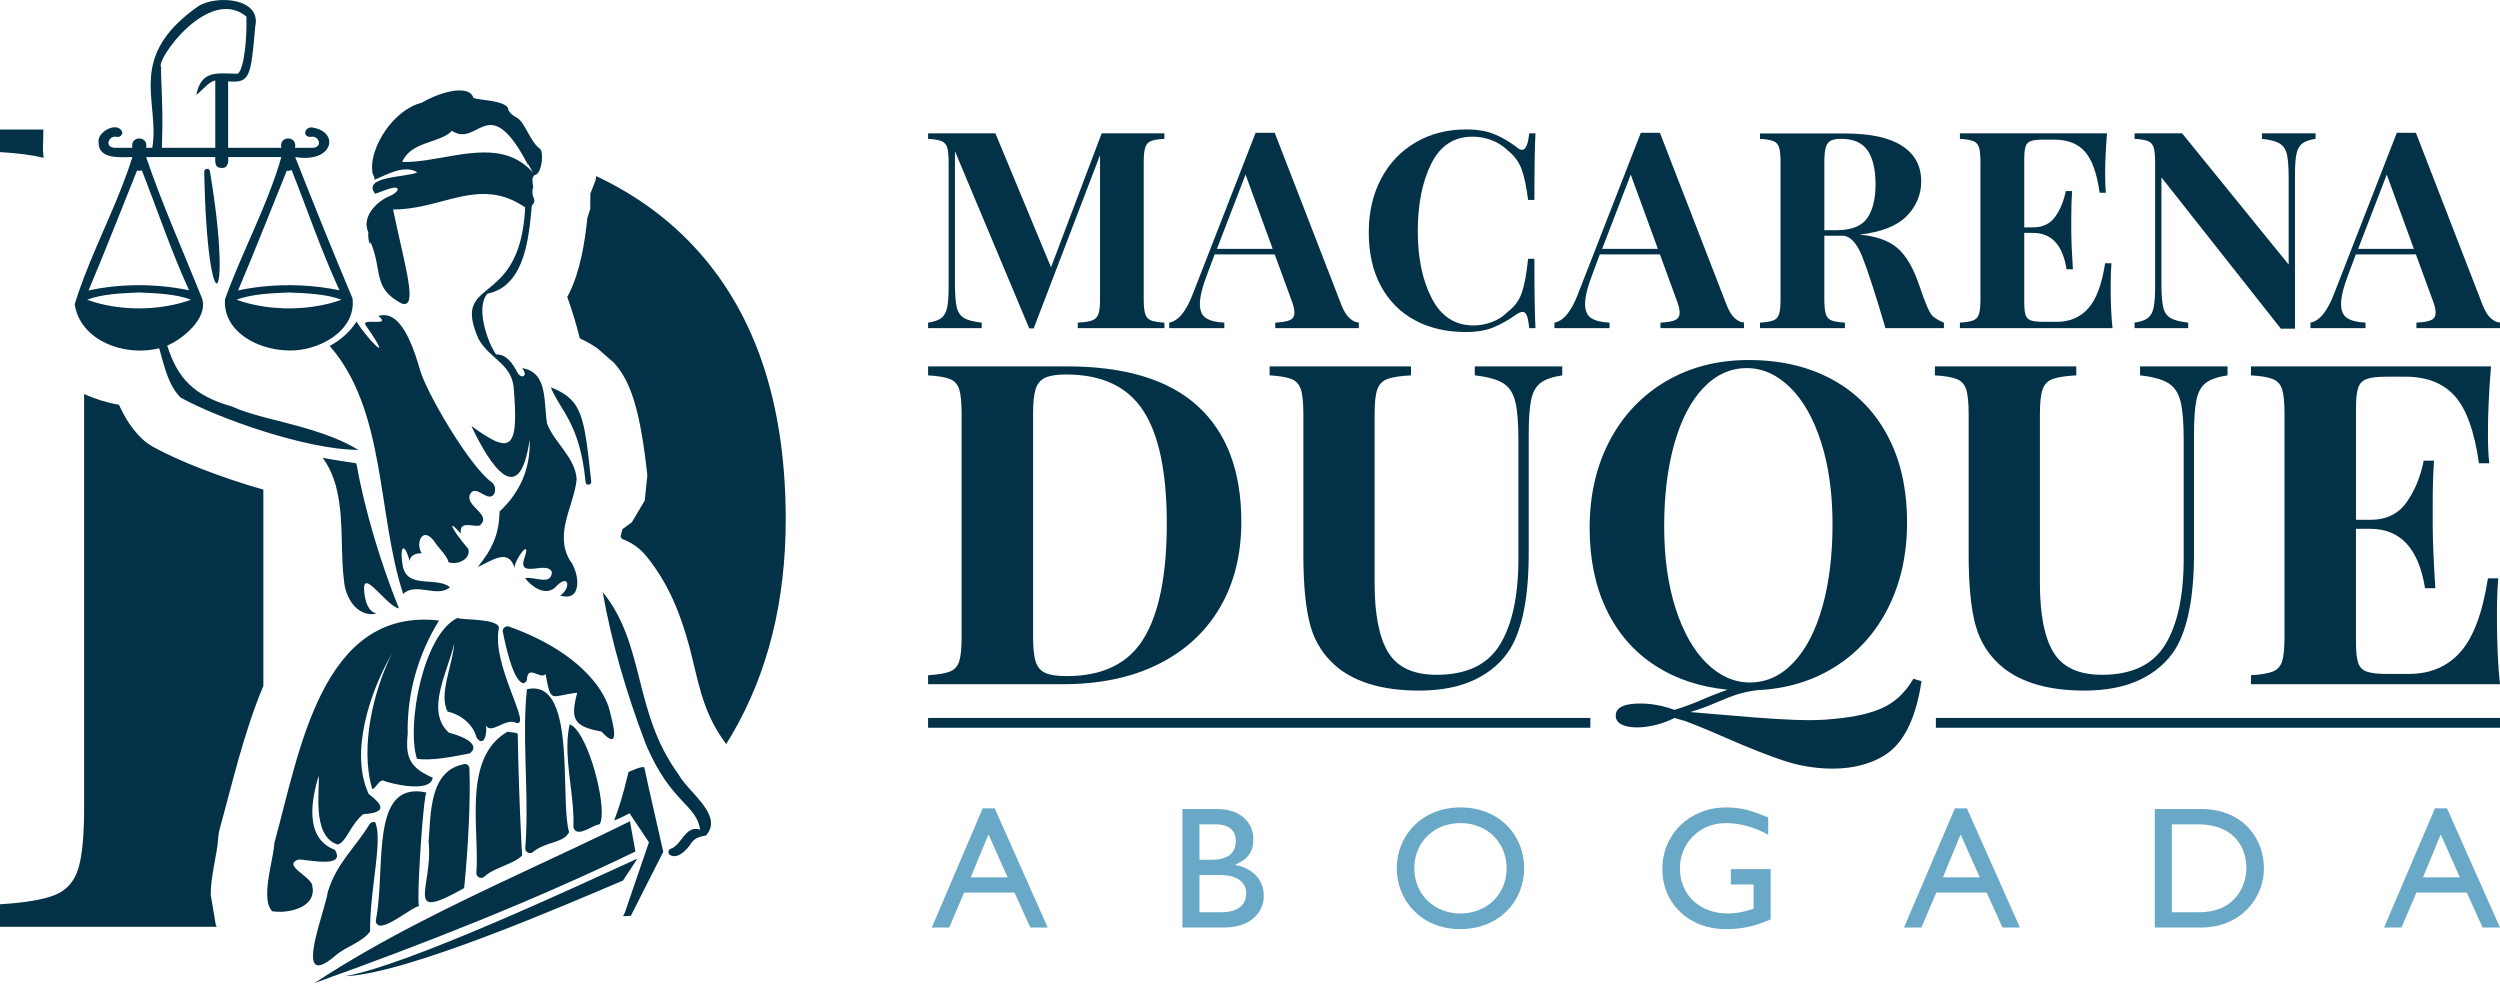 <svg xmlns="http://www.w3.org/2000/svg" xmlns:xlink="http://www.w3.org/1999/xlink" xmlns:serif="http://www.serif.com/" width="100%" height="100%" viewBox="0 0 960 378" xml:space="preserve" style="fill-rule:evenodd;clip-rule:evenodd;stroke-linejoin:round;stroke-miterlimit:2;"><rect id="Artboard1" x="0" y="0" width="960" height="377.5" style="fill:none;"></rect><clipPath id="_clip1"><rect x="0" y="0" width="960" height="377.5"></rect></clipPath><g clip-path="url(#_clip1)"><path d="M183.202,336.266c-0.166,-0.249 -0.269,-0.544 -0.279,-0.873c1.28,-17.247 -5.487,-44.404 12.007,-54.436c0.663,0.288 3.863,0.242 3.876,0.964c0.225,13.017 0.687,26.98 1.345,40.249c0.106,2.142 0.217,4.265 0.333,6.363c-3.474,3.442 -10.858,4.607 -14.552,8.153c-0.841,0.747 -2.159,0.436 -2.73,-0.42Zm-65.155,10.412c-3.174,3.027 -9.303,3.942 -13.529,3.239c-2.817,-2.987 -2.024,-9.533 -0.885,-15.773c0.727,-3.983 1.594,-7.84 1.753,-10.568c9.549,-34.278 17.885,-90.475 63.189,-85.293c-7.93,12.873 -12.363,27.87 -12.017,43.584c-1.055,9.617 1.393,13.124 9.597,16.768c-0.86,6.198 -16.803,2.041 -18.493,1.295c-2.097,-1.504 -4.43,5.139 -4.939,2.329c-4.33,-15.759 0.572,-36.705 7.763,-51.281c-8.437,14.667 -16.263,38.004 -8.917,53.893c4.864,3.763 7.841,7.167 -2.107,7.768c-5.165,4.371 -6.411,10.744 -9.792,11.652c-10.222,-3.173 -6.694,-21.745 -7.33,-26.395c-2.695,9.136 -5.601,23.939 6.246,28.425c4.482,7.284 -10.464,3.715 -13.887,3.715c-6.729,2.262 5.26,6.615 5.26,10.337c0.548,2.689 -0.302,4.769 -1.912,6.305Zm24.071,8.945c-0.008,0.684 -0.007,1.362 0.004,2.033c-2.894,4.108 -9.16,5.76 -13.095,9.121c-11.285,9.759 -9.559,-0.522 -6.742,-10.883c0.779,-2.865 1.642,-5.737 2.335,-8.193c0.621,-2.2 1.107,-4.066 1.276,-5.294c3.467,-11.092 10.336,-16.648 16.075,-25.991c0.477,-0.68 1.352,-0.954 2.132,-0.669c2.368,5.801 -0.434,19.115 -1.562,32.045c-0.231,2.649 -0.391,5.282 -0.423,7.831Zm-109.814,-230.345c-1.85,-2.385 -3.136,-5.211 -3.626,-8.458c1.068,-3.49 2.296,-6.973 3.626,-10.451c5.893,-15.412 13.781,-30.725 18.534,-46.057c-4.492,0.072 -13.092,0.972 -12.983,-5.634c-0.316,-1.907 1.26,-3.849 3.209,-4.934c1.856,-1.033 4.049,-1.29 5.267,0c0.268,0.283 0.488,0.641 0.647,1.081c-0.001,0.976 -0.828,1.783 -1.867,1.783c-3.33,-0.971 -5.15,3.762 -1.288,4.138l7.012,-0c-0.991,-4.788 6.276,-4.764 5.281,-0l2.37,-0c0.392,-2.354 0.505,-4.684 0.466,-7.002c-0.254,-15.39 -7.159,-30.2 17.147,-47.332c7.046,-4.474 24.361,-3.17 21.918,7.702c-1.688,19.436 -2.008,21.866 -10.413,21.117l0,25.515l20.414,-0c-0.995,-4.767 6.273,-4.785 5.281,-0l7.012,-0c3.861,-0.378 2.041,-5.109 -1.288,-4.137c-2.053,-0.264 -2.187,-1.858 -1.335,-2.865c0.549,-0.648 1.507,-1.052 2.624,-0.701c0.907,0.158 1.713,0.398 2.417,0.701c4.011,1.727 4.747,5.517 2.31,8.138c-1.903,2.046 -5.739,3.381 -11.459,2.467c-0.075,-0.012 -0.15,-0.025 -0.226,-0.037l0.044,0.113c7.067,17.998 14.378,36.128 21.97,54.125c1.498,12.542 -13.009,20.334 -24.41,20.033c-3.281,-0.033 -6.66,-0.59 -9.823,-1.633c-8.444,-2.785 -15.351,-9.035 -14.744,-18.035c4.578,-12.736 10.904,-25.596 16.032,-38.453c1.366,-3.424 2.647,-6.848 3.787,-10.27c0.653,-1.961 1.26,-3.921 1.811,-5.88l-20.417,-0c0.273,2.078 -0.226,4.656 -2.927,4.118c-2.213,0.038 -2.075,-2.574 -2.003,-4.118l-26.561,-0c6.147,18.186 14.258,36.221 21.485,54.295c2.486,7.781 -7.971,15.93 -13.382,18.091c3.934,12.537 10.213,19.271 24.914,23.419c3.267,1.536 7.403,2.789 12.005,4.02c11.338,3.033 25.5,5.935 36.441,12.609c-9.756,0.019 -23.393,-3.036 -36.441,-7.155c-12.379,-3.909 -24.228,-8.777 -31.729,-12.89c-4.571,-4.535 -6.09,-11.136 -8.278,-18.979c-10.144,2.58 -22.638,-0.469 -28.824,-8.444Zm30.032,-75.534c-0.025,2.178 -0.079,4.51 -0.169,7.002l20.507,-0l-0,-25.831c-2.372,0.293 -5.484,4.289 -7.287,5.513c1.963,-9.971 8.487,-8.074 15.967,-8.13c2.401,-1.99 3.505,-13.267 3.276,-21.92c-14.447,-12.064 -35.128,16.879 -32.751,19.489c-0.222,3.474 0.607,10.975 0.457,23.877Zm38.951,37.79c-3.142,7.82 -6.323,15.649 -9.868,24.003c3.146,-0.686 6.403,-1.195 9.716,-1.531c9.74,-0.987 19.957,-0.473 29.22,1.468c-7.24,-15.762 -12.094,-30.384 -18.389,-46.233c-0.565,0.329 -1.215,0.436 -1.836,0.295c-3.084,7.594 -5.947,14.792 -8.843,21.998Zm-0.152,25.386c-3.603,0.37 -7.169,0.998 -10.287,2.184c3.254,1.173 6.722,2.03 10.287,2.579c10.109,1.558 20.996,0.641 30.003,-2.574c-6.03,-2.303 -13.732,-2.501 -20.149,-2.794c-3.094,0.14 -6.49,0.26 -9.854,0.605Zm-47.735,-0.605c-6.349,0.29 -13.982,0.495 -19.951,2.789c12.353,4.498 27.853,4.352 39.91,0.005c-5.969,-2.302 -13.601,-2.501 -19.959,-2.794Zm-0.769,-46.862c-6.404,15.865 -11.852,30.006 -18.635,46.087c12.283,-2.707 26.301,-2.668 38.603,-0.063c-7.147,-15.717 -11.926,-30.279 -18.14,-46.073c-0.588,0.219 -1.224,0.273 -1.828,0.049Zm149.416,254.451c0.745,-18.294 -1.547,-38.216 0.296,-55.239c11.476,-2.616 13.735,12.743 14.439,28.284c0.487,10.74 0.232,21.567 1.764,26.606c-2.263,4.399 -8.916,3.405 -14.029,7.737c-1.145,0.78 -2.84,-0.112 -2.828,-1.505c0.161,-1.938 0.278,-3.901 0.358,-5.883Zm-38.794,24.599c-0.677,-3.655 2.348,-12.019 1.332,-21.277c0.91,-11.001 0.206,-27.777 14.191,-29.877c0.776,0.15 1.371,0.781 1.473,1.565c0.523,12.587 -0.583,31.341 -1.806,43.93c-0.072,0.745 -0.145,1.469 -0.218,2.169c-11.052,6.293 -14.388,6.642 -14.972,3.49Zm54.693,-54.747c-0.194,-4.078 -0.041,-7.996 0.835,-11.586c0.751,0.264 1.512,0.847 2.267,1.686c6.279,6.972 12.214,31.565 9.234,36.655c-2.902,0.324 -8.647,5.446 -10.081,1.263c0.373,-8.845 -1.82,-18.834 -2.255,-28.018Zm3.811,-12.519c-1.87,-2.199 -1.585,-5.545 -0.123,-11.225c-10.306,1.1 -9.954,4.579 -12.137,-7.189c-1.859,2.301 -6.387,-3.466 -7.111,1.468c0.141,0.946 -0.469,1.843 -1.402,2.059c-3.937,-0.636 -6.877,-14.652 -7.941,-19.954c-0.064,-1.188 1.224,-2.215 2.355,-1.806c14.751,5.255 24.306,12.008 30.267,18.291c5.063,5.335 7.534,10.331 8.395,13.781c1.085,4.321 4.675,16.791 -3.059,8.277c-4.826,-0.903 -7.736,-1.929 -9.244,-3.702Zm-30.093,-202.102c-13.252,-2.986 -25.28,5.334 -40.719,5.311c4.512,21.781 9.738,38.198 3.344,36.117c-11.358,-5.89 -7.293,-12.479 -11.966,-23.549c-0.092,0.245 -0.183,0.491 -0.275,0.737c-0.565,-1.445 -0.757,-3.011 -0.603,-4.545c-2.72,-5.88 3.104,-11.896 8.432,-14.032c3.263,-1.263 4.899,-4.808 -2.025,-2.144c-1.686,0.651 -3.806,1.368 -3.806,1.368c-5.339,-6.85 12.527,-6.265 16.244,-8.232c-5.179,-3.061 -11.55,0.823 -16.5,2.894c0.1,-1.304 -0.62,-2.123 -0.62,-2.123c-0.612,-2.594 -0.255,-5.735 0.829,-8.959c0.899,-2.675 2.298,-5.407 4.06,-7.933c3.527,-5.056 8.507,-9.286 13.835,-10.572c5.22,-3.195 17.486,-7.685 19.841,-2.135c-0.399,1.234 13.487,0.796 13.491,4.91c0.809,1.697 2.817,2.71 3.125,2.868c3.242,1.664 5.214,9.436 9.036,12.04c0.418,0.334 0.658,1.263 0.726,2.43c0.17,2.955 -0.774,7.434 -2.788,7.626c-1.249,0.728 -0.866,2.946 -0.578,4.541c-0,0 -0.8,2.042 0.198,4.288c0.542,1.223 0.166,1.958 -0.73,2.921c-0.221,2.463 -0.462,5.209 -0.828,8.044c-1.429,11.065 -4.757,23.487 -16.162,25.739c-4.625,4.923 -0.297,18.307 3.293,23.38c3.977,-0.227 6.488,3.664 8.079,6.773c1.649,3.039 4.413,1.419 1.884,-1.532c10.212,1.501 8.195,13.879 9.616,21.358c2.836,7.378 10.94,13.09 11.337,21.378c-1.055,10.251 -8.638,20.523 -2.676,30.964c3.676,4.492 5.254,16.32 -3.649,13.624c4.191,-2.689 3.63,-9.199 -2.171,-2.899c-3.84,3.07 -8.797,-0.538 -11.305,-3.747c3.104,-0.923 10.041,3.087 10.303,-2.316c-1.695,-4.71 -13.261,2.834 -10.604,-5.338c2.945,-8.266 -3.528,0.011 -3.756,3.587c-2.336,-7.469 -8.358,-2.894 -14.132,-0.223c5.757,-7.101 8.182,-12.705 8.397,-21.339c7.991,-7.421 11.951,-16.803 11.543,-27.599c-3.941,27.527 -15.42,9.485 -22.372,-5.225c14.497,10.411 18.535,10.721 16.179,-15.398c-1.32,-8.839 -9.095,-10.288 -13.47,-18.117c-10.253,-23.426 13.86,-11.929 17.572,-45.63c0.167,-1.511 0.292,-3.112 0.372,-4.812c-3.452,-2.366 -6.763,-3.77 -10.001,-4.499Zm-35.596,-15.575c-0.647,0.757 -1.205,1.627 -1.647,2.639c3.148,0.072 6.427,-0.267 9.767,-0.764c14.341,-2.136 29.776,-7.199 40.482,4.833c-0.579,-1.011 -1.296,-2.257 -1.788,-3.176c-0.048,0.055 -0.097,0.11 -0.147,0.164c-1.256,-2.396 -2.434,-4.439 -3.543,-6.177c-12.389,-19.407 -16.261,-0.639 -25.64,-6.847c-0.629,0.661 -1.377,1.214 -2.21,1.697c-4.496,2.603 -11.447,3.155 -15.274,7.631Zm-10.139,295.866c-0.878,-0.076 -1.476,-0.59 -1.646,-1.739c0.387,-1.923 0.677,-3.97 0.903,-6.097c2.153,-20.219 -1.426,-47.604 18.556,-43.264c-1.051,0.995 -3.166,31.386 -3.065,40.825c0.018,1.654 0.103,2.664 0.275,2.76c-2.434,0.36 -10.021,6.734 -14.085,7.459c-0.339,0.06 -0.653,0.081 -0.938,0.056Zm103.264,-31.989l-7.45,-11.148c-0,-0 -3.887,2.146 -5.896,2.722c1.54,-4.139 3.073,-8.267 5.509,-18.58c1.055,-0.386 4.789,-2.218 5.934,-1.799l-0.053,-0.36l0.082,0.36l0.085,0c-0.014,0.285 2.758,12.545 4.888,21.917c1.274,5.609 2.319,10.184 2.399,10.539c-0.001,-0 -12.448,24.594 -12.448,24.594l-2.969,0.133l0.695,-1.441l9.224,-26.937Zm12.722,-15.963c-3.949,-4.212 -9.061,-10.01 -14.127,-22.244c-7.258,-19.209 -12.962,-38.536 -16.361,-57.926c16.534,20.43 11.556,46.023 29.165,70.129c0.983,1.871 2.863,3.974 4.869,6.203c4.941,5.491 10.65,11.748 5.632,17.181c-2.461,0.455 -4.694,0.99 -6.15,3.688c-1.408,1.928 -4.564,5.377 -7.491,3.908c-1.003,-0.43 -1.035,-1.956 -0.049,-2.426c4.462,-1.334 5.687,-9.354 11.475,-7.399c-0.776,-4.796 -3.395,-7.307 -6.963,-11.114Zm-18.526,16.079c0.226,1.228 0.434,2.402 0.598,3.437c-39.224,18.995 -81.755,35.668 -123.24,50.512c13.126,-8.623 26.768,-16.294 40.681,-23.47c26.412,-13.625 53.799,-25.468 80.479,-38.659c0.372,2.342 0.971,5.399 1.482,8.18Zm-226.575,-262.938c-4.272,-1.062 -9.876,-1.8 -16.814,-2.214l-0,-8.657l16.673,0l-0.19,7.91l0.246,2.71l0.085,0.251Zm66.403,295.279l-83.217,0l-0,-8.656c9.431,-0.563 16.398,-1.724 20.903,-3.484c4.504,-1.759 7.53,-5.067 9.079,-9.923c1.548,-4.857 2.322,-12.774 2.322,-23.753l0,-158.784c4.235,1.949 8.761,3.345 13.386,4.136c2.202,4.886 4.872,9.113 8.446,12.66c1.439,1.427 3.07,2.646 4.847,3.62c9.755,5.349 25.928,11.693 42.152,16.315l0,75.37c-7.506,17.754 -12.129,38.199 -16.632,54.363c-0.415,1.488 -0.669,3.016 -0.759,4.557c-0.307,5.262 -2.898,14.464 -2.828,21.3l1.935,11.494l0.366,0.785Zm145.724,-288.281c11.714,5.532 22.003,12.35 30.864,20.453c27.941,25.548 41.911,62.673 41.911,111.375c0,31.389 -6.827,58.837 -20.48,82.344c-0.776,1.336 -1.572,2.656 -2.388,3.958c-0.239,-0.373 -0.489,-0.739 -0.751,-1.097c-8.788,-12.031 -10.227,-24.728 -13.412,-36.455c-3.33,-12.264 -7.777,-23.861 -16.407,-34.525c-2.547,-3.148 -5.835,-5.427 -9.447,-6.738l-0.548,-0.929c0.145,-0.572 0.417,-1.637 0.722,-2.792l3.61,-2.639l4.972,-8.386l0.996,-9.645c-2.738,-25.161 -6.397,-36.145 -12.808,-43.221l-6.452,-5.622c-1.948,-1.341 -4.147,-2.594 -6.682,-3.772c-1.402,-5.642 -3.006,-10.936 -4.813,-15.883c0.202,-0.372 0.399,-0.748 0.591,-1.127c4.399,-8.676 6.178,-19.959 7.116,-29.171l1.127,-3.505l0.041,-5.913l1.995,-5.079l0.243,-1.631Zm-2.979,3.96l-0.147,-0.528c0.014,-0.06 0.028,-0.121 0.041,-0.182c0.041,0.239 0.076,0.476 0.106,0.71Zm-0.557,6.753c-0.251,0.849 -0.474,1.337 -0.474,1.337c0.173,-0.441 0.331,-0.887 0.474,-1.337Zm-144.805,-12.593c9.098,54.056 -1.041,60.789 -2.176,0.115c0.045,-1.26 1.998,-1.384 2.176,-0.115Zm108.293,124.762c-2.515,1.327 -6.446,-4.518 -8.403,-0.684c-2.088,4.573 8.781,7.818 3.67,12.003c-2.711,0.601 -7.98,-2.138 -7.175,3.108c-5.62,-6.282 -3.73,-1.853 2.838,5.877c1.082,3.997 -4.264,6.267 -7.603,5.099c-0.311,-2.207 -3.894,-5.658 -4.754,-7.017c-5.055,-7.897 -8.175,-0.248 -5.507,3.609c-2.077,-0.192 -4.606,0.776 -4.648,3.015c-2.144,-8.145 -4.144,-5.452 -2.495,2.519c2.232,8.054 12.749,3.318 17.985,7.463c-4.872,4.26 -13.021,-2.079 -17.985,2.57c-10.07,-30.82 -6.524,-70.428 -28.213,-95.222c4.206,-2.207 7.831,-5.461 10.327,-9.379c3.232,5.709 15.508,18.689 3.615,1.626c-2.617,-3.44 10.324,0.747 4.731,-3.772c5.732,-1.679 11.004,3.11 16.038,20.822c2.418,8.573 18.974,37.024 27.579,43.118c1.559,1.131 1.73,4.365 0,5.245Zm-56.817,32.256c-1.928,-14.69 1.43,-34.006 -8.178,-46.948c2.391,0.525 12.936,2.108 12.936,2.108c3.345,18.492 9.301,38.171 16.365,55.722c-4.868,-0.831 -14.347,-16.288 -13.337,-6.362c0.341,3.345 1.283,7.417 4.728,8.366c-7.51,1.587 -12.136,-6.388 -12.514,-12.886Zm92.787,-37.564c-2.13,-22.565 -9.434,-27.011 -13.386,-36.476c12.234,4.876 12.788,10.75 15.561,36.229c0.154,1.378 -2.016,1.644 -2.175,0.247Zm-50.45,61.903c-2.195,10.237 -11.356,25.986 -2.011,34.271c3.208,0.774 12.906,3.921 8.02,7.941c-6.233,1.198 -14.642,2.965 -20.336,2.05c-4.069,-13.054 2.497,-47.912 15.634,-54.093c1.051,0.979 15.482,0.006 15.881,3.83c-3.096,14.073 12.954,38.11 6.612,36.503c-4.154,-2.11 -9.336,4.591 -11.67,1.006c0.686,2.58 -0.625,8.881 -3.57,4.574c-1.197,-4.761 -5.687,-8.724 -11.075,-9.91c-3.609,-6.505 2.079,-18.307 2.515,-26.172Zm-41.898,127.771c23.49,-3.963 89.902,-34.949 112.249,-45.141l-5.524,8.401c-21.949,9.3 -83.194,35.914 -106.725,36.74Z" style="fill:#023148;"></path><g><path d="M447.133,53.314c-2.408,0.138 -4.136,0.422 -5.185,0.852c-1.049,0.43 -1.771,1.238 -2.167,2.425c-0.395,1.186 -0.593,3.121 -0.593,5.804l-0,52.416c-0,2.683 0.198,4.617 0.593,5.804c0.396,1.187 1.135,1.995 2.218,2.425c1.084,0.43 2.795,0.714 5.134,0.851l-0,2.115l-33.276,0l-0,-2.115c2.545,-0.137 4.393,-0.421 5.546,-0.851c1.152,-0.43 1.943,-1.238 2.373,-2.425c0.43,-1.187 0.645,-3.121 0.645,-5.804l-0,-55.254l-25.486,66.553l-1.703,-0l-28.53,-68.049l0,50.611c0,4.161 0.215,7.214 0.645,9.157c0.43,1.943 1.35,3.354 2.76,4.231c1.41,0.877 3.698,1.487 6.862,1.831l-0,2.115l-20.585,0l0,-2.115c2.304,-0.344 4.007,-0.937 5.108,-1.78c1.1,-0.842 1.84,-2.184 2.218,-4.024c0.378,-1.84 0.567,-4.549 0.567,-8.125l0,-47.567c0,-2.683 -0.189,-4.618 -0.567,-5.804c-0.378,-1.187 -1.118,-1.995 -2.218,-2.425c-1.101,-0.43 -2.804,-0.714 -5.108,-0.852l0,-2.115l25.847,0l21.359,51.437l19.45,-51.437l24.093,0l-0,2.115Z" style="fill:#023148;fill-rule:nonzero;"></path><path d="M515.13,117.179c0.929,2.341 1.995,4.036 3.199,5.086c1.203,1.05 2.356,1.575 3.456,1.575l0,2.166l-32.09,0l0,-2.115c2.683,-0.137 4.583,-0.473 5.701,-1.006c1.118,-0.533 1.677,-1.47 1.677,-2.812c-0,-1.272 -0.413,-2.958 -1.238,-5.056l-6.346,-17.334l-23.061,-0l-2.734,7.274c-1.961,5.091 -2.941,9.011 -2.941,11.763c-0,2.614 0.791,4.428 2.373,5.443c1.582,1.014 3.921,1.591 7.016,1.728l0,2.115l-21.152,0l0,-2.115c3.474,-0.619 6.501,-4.316 9.08,-11.092l24.093,-61.806l7.326,-0l25.641,66.186Zm-26.415,-21.611l-10.421,-28.53l-10.989,28.53l21.41,-0Z" style="fill:#023148;fill-rule:nonzero;"></path><path d="M563.006,49.703c4.231,0 7.825,0.602 10.783,1.806c2.958,1.204 5.847,2.889 8.667,5.056c0.757,0.653 1.428,0.98 2.012,0.98c1.41,-0 2.322,-2.115 2.735,-6.346l2.424,0c-0.275,4.781 -0.412,13.311 -0.412,25.589l-2.425,0c-0.654,-5.227 -1.505,-9.217 -2.554,-11.969c-1.049,-2.751 -2.846,-5.142 -5.391,-7.171c-1.754,-1.685 -3.792,-2.966 -6.114,-3.843c-2.321,-0.877 -4.755,-1.316 -7.3,-1.316c-7.119,0 -12.399,3.465 -15.838,10.396c-3.44,6.93 -5.159,15.572 -5.159,25.924c-0,10.284 1.797,18.883 5.391,25.796c3.594,6.913 8.934,10.37 16.019,10.37c2.408,-0 4.789,-0.448 7.145,-1.342c2.356,-0.894 4.343,-2.184 5.959,-3.869c2.614,-1.961 4.428,-4.42 5.443,-7.378c1.015,-2.958 1.814,-7.291 2.399,-13.001l2.425,0c-0,12.761 0.137,21.634 0.412,26.621l-2.424,0c-0.207,-2.27 -0.508,-3.878 -0.903,-4.823c-0.396,-0.946 -0.937,-1.419 -1.625,-1.419c-0.551,-0 -1.29,0.292 -2.219,0.877c-3.164,2.235 -6.191,3.938 -9.08,5.107c-2.889,1.17 -6.38,1.754 -10.473,1.754c-7.463,0 -13.998,-1.513 -19.604,-4.54c-5.607,-3.026 -9.957,-7.411 -13.053,-13.155c-3.095,-5.744 -4.643,-12.606 -4.643,-20.585c-0,-7.739 1.582,-14.6 4.746,-20.585c3.164,-5.985 7.584,-10.636 13.259,-13.955c5.675,-3.319 12.141,-4.979 19.398,-4.979Z" style="fill:#023148;fill-rule:nonzero;"></path><path d="M663.042,117.179c0.928,2.341 1.994,4.036 3.198,5.086c1.204,1.05 2.356,1.575 3.457,1.575l-0,2.166l-32.09,0l0,-2.115c2.683,-0.137 4.583,-0.473 5.701,-1.006c1.118,-0.533 1.677,-1.47 1.677,-2.812c-0,-1.272 -0.413,-2.958 -1.238,-5.056l-6.346,-17.334l-23.061,-0l-2.735,7.274c-1.96,5.091 -2.94,9.011 -2.94,11.763c-0,2.614 0.791,4.428 2.373,5.443c1.582,1.014 3.921,1.591 7.016,1.728l0,2.115l-21.152,0l-0,-2.115c3.474,-0.619 6.5,-4.316 9.08,-11.092l24.093,-61.806l7.326,-0l25.641,66.186Zm-26.415,-21.611l-10.421,-28.53l-10.989,28.53l21.41,-0Z" style="fill:#023148;fill-rule:nonzero;"></path><path d="M700.548,62.395l0,26.001l4.54,0c5.779,0 9.742,-1.53 11.892,-4.591c2.15,-3.061 3.225,-7.378 3.225,-12.95c-0,-5.778 -1.024,-10.146 -3.07,-13.104c-2.047,-2.958 -5.391,-4.437 -10.035,-4.437c-1.891,0 -3.284,0.25 -4.178,0.749c-0.895,0.498 -1.514,1.375 -1.858,2.631c-0.344,1.255 -0.516,3.155 -0.516,5.701Zm23.474,63.611c-3.749,-12.725 -6.698,-21.823 -8.848,-27.291c-2.149,-5.469 -4.737,-8.203 -7.764,-8.203l-6.862,-0l0,24.299c0,2.683 0.189,4.617 0.568,5.804c0.378,1.187 1.1,1.995 2.167,2.425c1.066,0.43 2.786,0.714 5.159,0.851l-0,2.115l-32.606,0l0,-2.115c2.305,-0.137 4.007,-0.421 5.108,-0.851c1.1,-0.43 1.84,-1.238 2.218,-2.425c0.378,-1.187 0.568,-3.121 0.568,-5.804l-0,-52.416c-0,-2.683 -0.19,-4.618 -0.568,-5.804c-0.378,-1.187 -1.118,-1.995 -2.218,-2.425c-1.101,-0.43 -2.803,-0.714 -5.108,-0.852l0,-2.063l32.606,-0c9.733,-0 17.051,1.584 21.952,4.753c4.901,3.168 7.352,7.714 7.352,13.637c-0,5.029 -1.832,9.446 -5.495,13.252c-3.663,3.805 -9.725,6.207 -18.186,7.206c6.329,0.55 11.178,2.27 14.549,5.159c3.37,2.889 6.182,7.713 8.435,14.471c2.253,6.759 3.947,10.637 5.082,11.634c1.135,0.998 2.579,1.84 4.333,2.528l0,2.115l-22.442,0Z" style="fill:#023148;fill-rule:nonzero;"></path><path d="M810.489,109.962c-0,6.466 0.241,11.814 0.722,16.044l-58.607,0l-0,-2.115c2.304,-0.137 4.007,-0.421 5.107,-0.851c1.101,-0.43 1.84,-1.238 2.219,-2.425c0.378,-1.187 0.567,-3.121 0.567,-5.804l0,-52.416c0,-2.683 -0.189,-4.618 -0.567,-5.804c-0.379,-1.187 -1.118,-1.995 -2.219,-2.425c-1.1,-0.43 -2.803,-0.714 -5.107,-0.852l-0,-2.115l56.492,0c-0.482,5.847 -0.722,11.058 -0.722,15.632c-0,3.096 0.103,5.486 0.309,7.172l-2.425,-0c-1.066,-7.533 -2.966,-12.812 -5.7,-15.839c-2.735,-3.027 -6.613,-4.54 -11.634,-4.54l-4.334,0c-2.167,0 -3.749,0.181 -4.746,0.542c-0.998,0.361 -1.668,1.049 -2.012,2.063c-0.344,1.015 -0.516,2.657 -0.516,4.927l-0,26.157l3.353,0c3.749,0 6.595,-1.367 8.539,-4.101c1.943,-2.735 3.293,-6.011 4.05,-9.829l2.424,0c-0.206,2.958 -0.309,6.277 -0.309,9.958l-0,5.055c-0,3.577 0.206,8.582 0.619,15.013l-2.425,0c-1.479,-9.32 -5.778,-13.981 -12.898,-13.981l-3.353,0l-0,26.621c-0,2.27 0.172,3.913 0.516,4.927c0.344,1.015 1.014,1.703 2.012,2.064c0.997,0.361 2.579,0.542 4.746,0.542l5.211,-0c4.987,-0 9.011,-1.712 12.072,-5.134c3.061,-3.422 5.228,-9.209 6.501,-17.36l2.425,-0c-0.207,2.304 -0.31,5.262 -0.31,8.874Z" style="fill:#023148;fill-rule:nonzero;"></path><path d="M889.165,53.314c-2.304,0.344 -4.007,0.938 -5.107,1.78c-1.101,0.843 -1.84,2.184 -2.219,4.024c-0.378,1.841 -0.567,4.549 -0.567,8.126l-0,58.969l-5.417,-0l-45.865,-58.092l0,40.551c0,4.161 0.215,7.214 0.645,9.157c0.43,1.943 1.35,3.354 2.76,4.231c1.411,0.877 3.698,1.487 6.862,1.831l0,2.115l-20.585,0l0,-2.115c2.305,-0.344 4.007,-0.937 5.108,-1.78c1.1,-0.842 1.84,-2.184 2.218,-4.024c0.378,-1.84 0.568,-4.549 0.568,-8.125l-0,-47.567c-0,-2.683 -0.19,-4.618 -0.568,-5.804c-0.378,-1.187 -1.118,-1.995 -2.218,-2.425c-1.101,-0.43 -2.803,-0.714 -5.108,-0.852l0,-2.115l18.263,0l40.912,50.405l0,-33.07c0,-4.162 -0.215,-7.214 -0.645,-9.158c-0.43,-1.943 -1.35,-3.353 -2.76,-4.23c-1.41,-0.877 -3.697,-1.488 -6.861,-1.832l-0,-2.115l20.584,0l0,2.115Z" style="fill:#023148;fill-rule:nonzero;"></path><path d="M953.345,117.179c0.928,2.341 1.995,4.036 3.198,5.086c1.204,1.05 2.356,1.575 3.457,1.575l-0,2.166l-32.09,0l0,-2.115c2.683,-0.137 4.583,-0.473 5.701,-1.006c1.118,-0.533 1.677,-1.47 1.677,-2.812c-0,-1.272 -0.413,-2.958 -1.238,-5.056l-6.346,-17.334l-23.061,-0l-2.735,7.274c-1.96,5.091 -2.94,9.011 -2.94,11.763c-0,2.614 0.791,4.428 2.373,5.443c1.582,1.014 3.921,1.591 7.016,1.728l0,2.115l-21.152,0l-0,-2.115c3.474,-0.619 6.5,-4.316 9.08,-11.092l24.093,-61.806l7.326,-0l25.641,66.186Zm-26.415,-21.611l-10.421,-28.53l-10.989,28.53l21.41,-0Z" style="fill:#023148;fill-rule:nonzero;"></path></g><g><path d="M409.582,140.688c22.447,-0 39.24,5.092 50.379,15.278c11.139,10.185 16.709,24.985 16.709,44.402c-0,12.514 -2.722,23.456 -8.165,32.828c-5.444,9.371 -13.314,16.638 -23.611,21.801c-10.298,5.163 -22.573,7.744 -36.827,7.744l-51.683,-0l0,-3.451c3.76,-0.225 6.538,-0.688 8.333,-1.389c1.796,-0.701 3.003,-2.02 3.62,-3.956c0.617,-1.936 0.926,-5.093 0.926,-9.47l-0,-85.521c-0,-4.377 -0.309,-7.534 -0.926,-9.47c-0.617,-1.936 -1.824,-3.255 -3.62,-3.956c-1.795,-0.702 -4.573,-1.165 -8.333,-1.389l0,-3.451l53.198,-0Zm-0.168,3.114c-3.535,0 -6.201,0.407 -7.997,1.221c-1.795,0.814 -3.03,2.244 -3.703,4.293c-0.674,2.048 -1.01,5.148 -1.01,9.301l-0,86.195c-0,4.152 0.336,7.253 1.01,9.301c0.673,2.048 1.908,3.479 3.703,4.293c1.796,0.814 4.518,1.221 8.165,1.221c13.917,-0 23.808,-4.855 29.672,-14.563c5.864,-9.708 8.796,-24.382 8.796,-44.023c0,-19.641 -3.016,-34.091 -9.049,-43.35c-6.032,-9.259 -15.895,-13.889 -29.587,-13.889Z" style="fill:#023148;fill-rule:nonzero;"></path><path d="M599.901,144.139c-3.76,0.561 -6.537,1.529 -8.333,2.904c-1.796,1.375 -3.002,3.563 -3.62,6.566c-0.617,3.002 -0.926,7.421 -0.926,13.257l0,45.707c0,16.442 -2.356,28.619 -7.07,36.532c-3.143,5.05 -7.646,8.992 -13.51,11.826c-5.864,2.834 -13.033,4.251 -21.507,4.251c-13.356,0 -23.709,-2.89 -31.06,-8.67c-5.275,-4.265 -8.825,-9.638 -10.648,-16.119c-1.824,-6.482 -2.736,-15.587 -2.736,-27.315l-0,-54.124c-0,-4.377 -0.323,-7.534 -0.968,-9.47c-0.645,-1.936 -1.866,-3.255 -3.662,-3.956c-1.795,-0.702 -4.573,-1.165 -8.333,-1.389l0,-3.451l54.293,-0l-0,3.451c-4.153,0.224 -7.169,0.687 -9.049,1.389c-1.88,0.701 -3.171,2.02 -3.872,3.956c-0.702,1.936 -1.052,5.093 -1.052,9.47l-0,64.983c-0,12.065 1.753,20.945 5.261,26.641c3.507,5.696 9.694,8.543 18.56,8.543c11.504,0 19.613,-3.872 24.327,-11.616c4.713,-7.744 7.07,-18.742 7.07,-32.996l0,-45.538c0,-6.678 -0.407,-11.631 -1.22,-14.857c-0.814,-3.227 -2.371,-5.556 -4.672,-6.987c-2.301,-1.431 -5.92,-2.427 -10.859,-2.988l0,-3.451l33.586,-0l0,3.451Z" style="fill:#023148;fill-rule:nonzero;"></path><path d="M737.863,261.563c-1.964,12.962 -5.948,21.913 -11.953,26.851c-2.525,2.077 -5.709,3.718 -9.553,4.924c-3.844,1.207 -8.067,1.81 -12.669,1.81c-6.229,0 -12.359,-0.982 -18.392,-2.946c-6.032,-1.964 -13.454,-4.882 -22.264,-8.754c-2.188,-0.954 -4.573,-1.978 -7.155,-3.072c-2.581,-1.095 -5.499,-2.259 -8.754,-3.494l-4.125,-1.178c-2.188,1.122 -4.573,2.006 -7.154,2.651c-2.582,0.646 -5.023,0.968 -7.324,0.968c-2.413,0 -4.363,-0.378 -5.85,-1.136c-1.487,-0.758 -2.23,-1.894 -2.23,-3.409c-0,-3.086 3.142,-4.63 9.427,-4.63c4.265,0 8.642,0.814 13.131,2.441c3.929,-1.178 8.081,-2.749 12.458,-4.713c0.786,-0.337 1.978,-0.814 3.578,-1.431c1.599,-0.618 3.044,-1.151 4.335,-1.6c-10.718,-1.066 -20.062,-4.208 -28.03,-9.427c-7.969,-5.219 -14.114,-12.318 -18.435,-21.296c-4.321,-8.979 -6.481,-19.445 -6.481,-31.397c-0,-12.627 2.581,-23.822 7.744,-33.586c5.163,-9.764 12.374,-17.354 21.633,-22.769c9.259,-5.416 19.809,-8.123 31.65,-8.123c12.177,-0 22.839,2.469 31.986,7.407c9.147,4.938 16.246,12.093 21.296,21.465c5.05,9.371 7.576,20.566 7.576,33.585c-0,12.178 -2.413,23.064 -7.239,32.66c-4.826,9.596 -11.602,17.144 -20.328,22.643c-8.727,5.499 -18.673,8.502 -29.84,9.007c-2.75,0.336 -5.219,0.841 -7.408,1.515c-2.188,0.673 -4.77,1.655 -7.744,2.946c-3.703,1.627 -7.267,2.946 -10.69,3.956l13.973,1.179c14.59,1.29 25.084,1.936 31.481,1.936c4.265,-0 8.586,-0.281 12.963,-0.842c7.127,-0.842 12.767,-2.385 16.919,-4.63c4.153,-2.244 7.604,-5.724 10.354,-10.437l3.114,0.926Zm-98.821,-59.512c0,11.953 1.459,22.475 4.377,31.566c2.918,9.09 6.889,16.105 11.911,21.043c5.022,4.938 10.564,7.408 16.625,7.408c6.341,-0 11.924,-2.554 16.75,-7.66c4.826,-5.107 8.53,-12.262 11.111,-21.465c2.582,-9.203 3.872,-19.725 3.872,-31.565c0,-11.953 -1.459,-22.475 -4.377,-31.566c-2.918,-9.091 -6.888,-16.105 -11.91,-21.043c-5.023,-4.939 -10.564,-7.408 -16.625,-7.408c-6.341,0 -11.925,2.554 -16.751,7.66c-4.826,5.107 -8.529,12.262 -11.111,21.465c-2.581,9.203 -3.872,19.725 -3.872,31.565Z" style="fill:#023148;fill-rule:nonzero;"></path><path d="M855.371,144.139c-3.76,0.561 -6.538,1.529 -8.333,2.904c-1.796,1.375 -3.003,3.563 -3.62,6.566c-0.617,3.002 -0.926,7.421 -0.926,13.257l0,45.707c0,16.442 -2.357,28.619 -7.07,36.532c-3.143,5.05 -7.646,8.992 -13.51,11.826c-5.865,2.834 -13.033,4.251 -21.507,4.251c-13.356,0 -23.709,-2.89 -31.06,-8.67c-5.275,-4.265 -8.825,-9.638 -10.649,-16.119c-1.823,-6.482 -2.735,-15.587 -2.735,-27.315l-0,-54.124c-0,-4.377 -0.323,-7.534 -0.968,-9.47c-0.646,-1.936 -1.866,-3.255 -3.662,-3.956c-1.796,-0.702 -4.573,-1.165 -8.333,-1.389l-0,-3.451l54.293,-0l-0,3.451c-4.153,0.224 -7.169,0.687 -9.049,1.389c-1.88,0.701 -3.171,2.02 -3.872,3.956c-0.702,1.936 -1.052,5.093 -1.052,9.47l-0,64.983c-0,12.065 1.753,20.945 5.26,26.641c3.508,5.696 9.695,8.543 18.561,8.543c11.504,0 19.613,-3.872 24.326,-11.616c4.714,-7.744 7.071,-18.742 7.071,-32.996l0,-45.538c0,-6.678 -0.407,-11.631 -1.22,-14.857c-0.814,-3.227 -2.371,-5.556 -4.672,-6.987c-2.301,-1.431 -5.92,-2.427 -10.859,-2.988l0,-3.451l33.586,-0l-0,3.451Z" style="fill:#023148;fill-rule:nonzero;"></path><path d="M958.822,236.563c-0,10.55 0.392,19.276 1.178,26.178l-95.622,-0l-0,-3.451c3.759,-0.225 6.537,-0.688 8.333,-1.389c1.796,-0.701 3.002,-2.02 3.619,-3.956c0.618,-1.936 0.926,-5.093 0.926,-9.47l0,-85.521c0,-4.377 -0.308,-7.534 -0.926,-9.47c-0.617,-1.936 -1.823,-3.255 -3.619,-3.956c-1.796,-0.702 -4.574,-1.165 -8.333,-1.389l-0,-3.451l92.171,-0c-0.786,9.54 -1.179,18.041 -1.179,25.505c0,5.05 0.169,8.95 0.505,11.7l-3.956,0c-1.739,-12.289 -4.84,-20.903 -9.301,-25.842c-4.461,-4.938 -10.788,-7.407 -18.981,-7.407l-7.071,0c-3.535,0 -6.117,0.295 -7.744,0.884c-1.628,0.589 -2.722,1.711 -3.283,3.367c-0.561,1.655 -0.842,4.335 -0.842,8.039l0,42.676l5.472,0c6.116,0 10.76,-2.231 13.931,-6.692c3.17,-4.461 5.373,-9.806 6.607,-16.035l3.956,-0c-0.336,4.826 -0.505,10.241 -0.505,16.246l0,8.249c0,5.836 0.337,14.001 1.01,24.495l-3.956,-0c-2.413,-15.208 -9.427,-22.812 -21.043,-22.812l-5.472,0l0,43.434c0,3.704 0.281,6.384 0.842,8.039c0.561,1.655 1.655,2.778 3.283,3.367c1.627,0.589 4.209,0.884 7.744,0.884l8.502,-0c8.136,-0 14.702,-2.792 19.696,-8.376c4.995,-5.583 8.53,-15.025 10.606,-28.324l3.957,-0c-0.337,3.759 -0.505,8.585 -0.505,14.478Z" style="fill:#023148;fill-rule:nonzero;"></path></g><g><path d="M381.972,310.393l-4.606,-0l-19.557,45.788l6.675,0l5.74,-13.416l19.357,0l6.074,13.416l6.674,0l-20.357,-45.788Zm-2.403,10.012l7.342,16.486l-14.151,0l6.809,-16.486Z" style="fill:#69a8c7;fill-rule:nonzero;"></path><path d="M454.058,356.181l15.619,0c11.414,0 15.619,-6.541 15.619,-12.148c-0,-6.141 -4.139,-10.613 -10.947,-11.881l0,-0.133c4.739,-1.936 6.942,-5.006 6.942,-9.745c-0,-5.741 -4.205,-11.614 -14.017,-11.614l-13.216,-0l0,45.521Zm6.541,-39.648l6.008,0c6.007,0 7.943,2.937 7.943,6.341c-0,4.873 -3.138,7.276 -9.612,7.276l-4.339,-0l0,-13.617Zm0,19.491l7.877,-0c6.874,-0 10.078,2.936 10.078,7.075c0,3.404 -2.069,7.208 -9.745,7.208l-8.21,0l0,-14.283Z" style="fill:#69a8c7;fill-rule:nonzero;"></path><path d="M536.357,333.42c0,12.349 9.412,23.362 24.296,23.362c15.419,-0 24.63,-11.08 24.63,-23.362c-0,-12.681 -9.478,-23.361 -24.496,-23.361c-14.752,0 -24.43,10.746 -24.43,23.361Zm6.742,0c-0,-10.012 7.542,-17.354 17.688,-17.354c10.212,0 17.754,7.342 17.754,17.354c0,9.946 -7.542,17.355 -17.754,17.355c-10.146,-0 -17.688,-7.409 -17.688,-17.355Z" style="fill:#69a8c7;fill-rule:nonzero;"></path><path d="M679.93,333.754l-15.285,0l-0,5.874l8.744,-0l-0,9.344c-3.137,1.002 -6.341,1.803 -9.879,1.803c-10.813,-0 -18.422,-7.142 -18.422,-17.288c-0,-9.878 7.676,-17.421 17.554,-17.421c5.474,0 11.014,1.535 16.353,4.472l0,-6.608c-7.142,-3.003 -10.879,-3.871 -16.219,-3.871c-13.883,0 -24.429,10.212 -24.429,23.628c-0,13.35 10.279,23.095 24.229,23.095c6.341,-0 11.28,-1.068 17.354,-3.738l-0,-19.29Z" style="fill:#69a8c7;fill-rule:nonzero;"></path><path d="M755.287,310.393l-4.605,-0l-19.557,45.788l6.674,0l5.741,-13.416l19.356,0l6.074,13.416l6.675,0l-20.358,-45.788Zm-2.403,10.012l7.342,16.486l-14.15,0l6.808,-16.486Z" style="fill:#69a8c7;fill-rule:nonzero;"></path><path d="M827.441,356.181l17.754,0c15.018,0 24.163,-11.08 24.163,-22.761c-0,-10.746 -7.409,-22.76 -24.229,-22.76l-17.688,-0l-0,45.521Zm6.541,-39.648l10.079,0c12.748,0 18.555,7.743 18.555,16.887c0,5.607 -3.404,16.887 -18.222,16.887l-10.412,0l-0,-33.774Z" style="fill:#69a8c7;fill-rule:nonzero;"></path><path d="M939.642,310.393l-4.605,-0l-19.557,45.788l6.674,0l5.741,-13.416l19.356,0l6.074,13.416l6.675,0l-20.358,-45.788Zm-2.403,10.012l7.342,16.486l-14.15,0l6.808,-16.486Z" style="fill:#69a8c7;fill-rule:nonzero;"></path></g><rect x="356.384" y="275.691" width="254.311" height="3.764" style="fill:#023148;"></rect><rect x="743.374" y="275.691" width="216.626" height="3.764" style="fill:#023148;"></rect></g></svg>